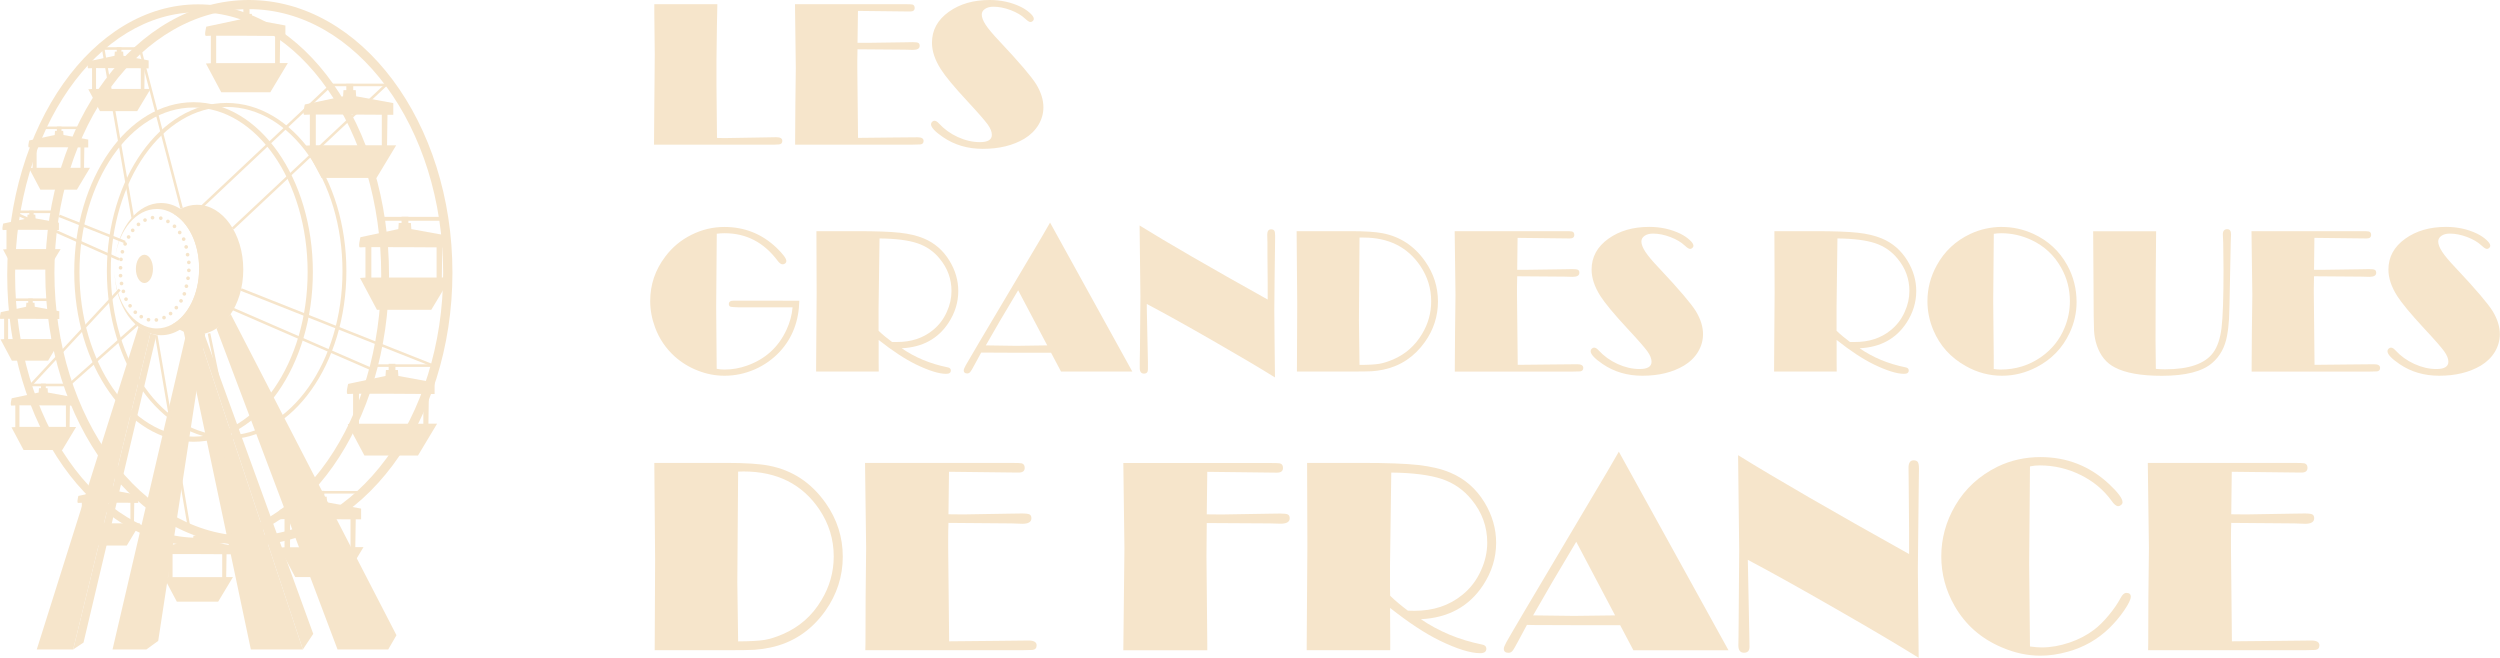 <svg width="152" height="40" viewBox="0 0 152 40" fill="none" xmlns="http://www.w3.org/2000/svg">
<g clip-path="url(#clip0_2726_934)">
<path d="M8.583 2.93L8.432 2.969L10.966 12.698L11.118 12.659L8.583 2.93Z" fill="#F6E5CB"/>
<path d="M23.414 5.1L14.1 13.836L14.207 13.95L23.521 5.214L23.414 5.1Z" fill="#F6E5CB"/>
<path d="M26.308 22.303L14.625 17.675L14.688 17.527L26.366 22.16L26.308 22.303Z" fill="#F6E5CB"/>
<path d="M13.358 23.804L12.628 20.291L12.785 20.255L13.515 23.772L13.358 23.804Z" fill="#F6E5CB"/>
<path d="M4.236 23.468L4.133 23.351L8.253 19.7L8.36 19.821L4.236 23.468Z" fill="#F6E5CB"/>
<path d="M3.632 13.051L3.574 13.196L7.581 14.792L7.639 14.646L3.632 13.051Z" fill="#F6E5CB"/>
<path d="M11.334 20.233L6.842 39.489H8.898L9.619 38.965L12.48 20.273L11.334 20.233Z" fill="#F6E5CB"/>
<path d="M13.161 19.969L20.523 39.489H23.603L24.105 38.62L14.025 19.095L13.161 19.969Z" fill="#F6E5CB"/>
<path d="M14.791 16.393C14.791 18.571 13.533 20.336 11.979 20.336C11.611 20.336 11.253 20.233 10.931 20.049C10.77 19.964 10.617 19.848 10.479 19.722C11.437 19.194 12.113 17.876 12.113 16.335C12.113 14.794 11.473 13.548 10.55 12.997C10.689 12.885 10.832 12.787 10.98 12.706C11.289 12.54 11.625 12.451 11.979 12.451C13.533 12.451 14.791 14.211 14.791 16.389V16.393Z" fill="#F6E5CB"/>
<path d="M23.648 5.085H20.133V5.242H23.648V5.085Z" fill="#F6E5CB"/>
<path d="M26.814 13.185H23.178V13.423H26.814V13.185Z" fill="#F6E5CB"/>
<path d="M26.34 22.151H22.829V22.307H26.34V22.151Z" fill="#F6E5CB"/>
<path d="M22.005 29.852H18.713V30.009H22.005V29.852Z" fill="#F6E5CB"/>
<path d="M4.182 23.329H1.881V23.486H4.182V23.329Z" fill="#F6E5CB"/>
<path d="M3.269 18.145H0.811V18.302H3.269V18.145Z" fill="#F6E5CB"/>
<path d="M3.273 12.8H1.164V12.957H3.273V12.8Z" fill="#F6E5CB"/>
<path d="M5.011 7.693H2.526V7.849H5.011V7.693Z" fill="#F6E5CB"/>
<path d="M8.504 2.872H6.005V3.029H8.504V2.872Z" fill="#F6E5CB"/>
<path d="M11.119 19.924L15.252 39.489H18.413L11.728 19.31L11.119 19.924Z" fill="#F6E5CB"/>
<path d="M11.728 19.31L18.413 39.489L19.045 38.539L11.979 19.095L11.728 19.31Z" fill="#F6E5CB"/>
<path d="M8.419 19.875L2.235 39.489H4.447L9.144 20.273L8.419 19.875Z" fill="#F6E5CB"/>
<path d="M9.144 20.273L4.447 39.489L5.078 39.068L9.507 20.381L9.144 20.273Z" fill="#F6E5CB"/>
<path d="M12.637 16.366C12.637 18.02 11.934 19.436 10.926 20.049C10.581 20.264 10.196 20.381 9.798 20.381C8.23 20.381 6.959 18.584 6.959 16.362C6.972 18.356 8.123 19.969 9.534 19.969C9.86 19.969 10.178 19.884 10.47 19.722C11.428 19.194 12.104 17.876 12.104 16.335C12.104 14.794 11.464 13.548 10.541 12.997C10.228 12.809 9.887 12.706 9.534 12.706C8.284 12.706 7.25 13.956 7.008 15.618C7.254 13.755 8.41 12.343 9.793 12.343C10.21 12.343 10.613 12.473 10.971 12.706C11.947 13.342 12.628 14.74 12.628 16.362L12.637 16.366Z" fill="#F6E5CB"/>
<path d="M12.046 33.176C5.647 33.176 0.439 25.793 0.439 16.72C0.439 7.648 5.647 0.264 12.046 0.264C18.445 0.264 23.653 7.648 23.653 16.72C23.653 25.793 18.445 33.176 12.046 33.176ZM12.046 0.744C5.911 0.744 0.918 7.908 0.918 16.72C0.918 25.533 5.911 32.697 12.05 32.697C18.189 32.697 23.178 25.529 23.178 16.72C23.178 7.912 18.185 0.744 12.046 0.744Z" fill="#F6E5CB"/>
<path d="M15.131 33.15C8.307 33.15 2.754 25.712 2.754 16.577C2.754 7.442 8.307 0 15.131 0C21.956 0 27.508 7.437 27.508 16.573C27.508 25.708 21.956 33.145 15.131 33.145V33.15ZM15.131 0.556C8.611 0.556 3.309 7.742 3.309 16.573C3.309 25.403 8.611 32.59 15.127 32.59C21.642 32.59 26.944 25.403 26.944 16.573C26.944 7.742 21.647 0.556 15.131 0.556Z" fill="#F6E5CB"/>
<path d="M13.779 26.707C9.762 26.707 6.498 22.119 6.498 16.483C6.498 10.847 9.762 6.259 13.779 6.259C17.796 6.259 21.06 10.847 21.06 16.483C21.06 22.119 17.796 26.707 13.779 26.707ZM13.779 6.501C9.896 6.501 6.735 10.981 6.735 16.488C6.735 21.994 9.896 26.474 13.779 26.474C17.661 26.474 20.823 21.994 20.823 16.488C20.823 10.981 17.661 6.501 13.779 6.501Z" fill="#F6E5CB"/>
<path d="M11.768 26.859C7.769 26.859 4.514 22.231 4.514 16.537C4.514 10.842 7.769 6.214 11.768 6.214C15.767 6.214 19.022 10.842 19.022 16.537C19.022 22.231 15.767 26.859 11.768 26.859ZM11.768 6.537C7.944 6.537 4.832 11.026 4.832 16.541C4.832 22.056 7.944 26.546 11.768 26.546C15.592 26.546 18.704 22.056 18.704 16.541C18.704 11.026 15.592 6.537 11.768 6.537Z" fill="#F6E5CB"/>
<path d="M8.781 17.209C9.068 17.209 9.301 16.824 9.301 16.349C9.301 15.873 9.068 15.488 8.781 15.488C8.494 15.488 8.262 15.873 8.262 16.349C8.262 16.824 8.494 17.209 8.781 17.209Z" fill="#F6E5CB"/>
<path d="M7.33 16.393C7.392 16.393 7.442 16.343 7.442 16.281C7.442 16.22 7.392 16.169 7.33 16.169C7.269 16.169 7.219 16.22 7.219 16.281C7.219 16.343 7.269 16.393 7.33 16.393Z" fill="#F6E5CB"/>
<path d="M7.357 15.883C7.419 15.883 7.469 15.832 7.469 15.771C7.469 15.709 7.419 15.659 7.357 15.659C7.295 15.659 7.245 15.709 7.245 15.771C7.245 15.832 7.295 15.883 7.357 15.883Z" fill="#F6E5CB"/>
<path d="M7.442 15.421C7.504 15.421 7.554 15.371 7.554 15.309C7.554 15.247 7.504 15.197 7.442 15.197C7.381 15.197 7.33 15.247 7.33 15.309C7.33 15.371 7.381 15.421 7.442 15.421Z" fill="#F6E5CB"/>
<path d="M7.608 14.942C7.67 14.942 7.72 14.892 7.72 14.83C7.72 14.768 7.67 14.718 7.608 14.718C7.546 14.718 7.496 14.768 7.496 14.83C7.496 14.892 7.546 14.942 7.608 14.942Z" fill="#F6E5CB"/>
<path d="M7.819 14.521C7.88 14.521 7.931 14.47 7.931 14.409C7.931 14.347 7.88 14.297 7.819 14.297C7.757 14.297 7.707 14.347 7.707 14.409C7.707 14.47 7.757 14.521 7.819 14.521Z" fill="#F6E5CB"/>
<path d="M8.069 14.117C8.131 14.117 8.181 14.067 8.181 14.005C8.181 13.944 8.131 13.893 8.069 13.893C8.008 13.893 7.957 13.944 7.957 14.005C7.957 14.067 8.008 14.117 8.069 14.117Z" fill="#F6E5CB"/>
<path d="M8.419 13.755C8.48 13.755 8.531 13.704 8.531 13.643C8.531 13.581 8.48 13.53 8.419 13.53C8.357 13.53 8.307 13.581 8.307 13.643C8.307 13.704 8.357 13.755 8.419 13.755Z" fill="#F6E5CB"/>
<path d="M8.817 13.495C8.879 13.495 8.929 13.444 8.929 13.383C8.929 13.321 8.879 13.271 8.817 13.271C8.755 13.271 8.705 13.321 8.705 13.383C8.705 13.444 8.755 13.495 8.817 13.495Z" fill="#F6E5CB"/>
<path d="M9.274 13.347C9.336 13.347 9.386 13.297 9.386 13.235C9.386 13.173 9.336 13.123 9.274 13.123C9.212 13.123 9.162 13.173 9.162 13.235C9.162 13.297 9.212 13.347 9.274 13.347Z" fill="#F6E5CB"/>
<path d="M9.775 13.378C9.837 13.378 9.887 13.328 9.887 13.266C9.887 13.204 9.837 13.154 9.775 13.154C9.714 13.154 9.663 13.204 9.663 13.266C9.663 13.328 9.714 13.378 9.775 13.378Z" fill="#F6E5CB"/>
<path d="M10.21 13.575C10.272 13.575 10.322 13.525 10.322 13.463C10.322 13.401 10.272 13.351 10.21 13.351C10.148 13.351 10.098 13.401 10.098 13.463C10.098 13.525 10.148 13.575 10.21 13.575Z" fill="#F6E5CB"/>
<path d="M10.608 13.871C10.67 13.871 10.72 13.821 10.72 13.759C10.72 13.697 10.67 13.647 10.608 13.647C10.546 13.647 10.496 13.697 10.496 13.759C10.496 13.821 10.546 13.871 10.608 13.871Z" fill="#F6E5CB"/>
<path d="M10.926 14.247C10.988 14.247 11.038 14.197 11.038 14.135C11.038 14.073 10.988 14.023 10.926 14.023C10.864 14.023 10.814 14.073 10.814 14.135C10.814 14.197 10.864 14.247 10.926 14.247Z" fill="#F6E5CB"/>
<path d="M11.168 14.65C11.23 14.65 11.28 14.6 11.28 14.539C11.28 14.477 11.23 14.427 11.168 14.427C11.106 14.427 11.056 14.477 11.056 14.539C11.056 14.6 11.106 14.65 11.168 14.65Z" fill="#F6E5CB"/>
<path d="M11.32 15.125C11.382 15.125 11.432 15.075 11.432 15.013C11.432 14.952 11.382 14.901 11.32 14.901C11.258 14.901 11.208 14.952 11.208 15.013C11.208 15.075 11.258 15.125 11.32 15.125Z" fill="#F6E5CB"/>
<path d="M11.405 15.596C11.467 15.596 11.517 15.546 11.517 15.484C11.517 15.422 11.467 15.372 11.405 15.372C11.344 15.372 11.293 15.422 11.293 15.484C11.293 15.546 11.344 15.596 11.405 15.596Z" fill="#F6E5CB"/>
<path d="M11.482 16.066C11.543 16.066 11.594 16.016 11.594 15.954C11.594 15.892 11.543 15.842 11.482 15.842C11.42 15.842 11.37 15.892 11.37 15.954C11.37 16.016 11.42 16.066 11.482 16.066Z" fill="#F6E5CB"/>
<path d="M11.482 16.55C11.543 16.55 11.594 16.5 11.594 16.438C11.594 16.376 11.543 16.326 11.482 16.326C11.42 16.326 11.37 16.376 11.37 16.438C11.37 16.5 11.42 16.55 11.482 16.55Z" fill="#F6E5CB"/>
<path d="M11.432 17.03C11.494 17.03 11.544 16.979 11.544 16.918C11.544 16.856 11.494 16.805 11.432 16.805C11.37 16.805 11.32 16.856 11.32 16.918C11.32 16.979 11.37 17.03 11.432 17.03Z" fill="#F6E5CB"/>
<path d="M11.334 17.513C11.396 17.513 11.446 17.463 11.446 17.401C11.446 17.34 11.396 17.289 11.334 17.289C11.272 17.289 11.222 17.34 11.222 17.401C11.222 17.463 11.272 17.513 11.334 17.513Z" fill="#F6E5CB"/>
<path d="M11.208 17.979C11.27 17.979 11.32 17.929 11.32 17.867C11.32 17.805 11.27 17.755 11.208 17.755C11.147 17.755 11.096 17.805 11.096 17.867C11.096 17.929 11.147 17.979 11.208 17.979Z" fill="#F6E5CB"/>
<path d="M11.007 18.405C11.069 18.405 11.119 18.355 11.119 18.293C11.119 18.231 11.069 18.181 11.007 18.181C10.945 18.181 10.895 18.231 10.895 18.293C10.895 18.355 10.945 18.405 11.007 18.405Z" fill="#F6E5CB"/>
<path d="M10.72 18.817C10.782 18.817 10.832 18.767 10.832 18.705C10.832 18.643 10.782 18.593 10.72 18.593C10.659 18.593 10.608 18.643 10.608 18.705C10.608 18.767 10.659 18.817 10.72 18.817Z" fill="#F6E5CB"/>
<path d="M10.371 19.176C10.433 19.176 10.483 19.125 10.483 19.064C10.483 19.002 10.433 18.952 10.371 18.952C10.309 18.952 10.259 19.002 10.259 19.064C10.259 19.125 10.309 19.176 10.371 19.176Z" fill="#F6E5CB"/>
<path d="M9.972 19.422C10.034 19.422 10.084 19.372 10.084 19.31C10.084 19.248 10.034 19.198 9.972 19.198C9.911 19.198 9.86 19.248 9.86 19.31C9.86 19.372 9.911 19.422 9.972 19.422Z" fill="#F6E5CB"/>
<path d="M9.507 19.565C9.569 19.565 9.619 19.515 9.619 19.453C9.619 19.392 9.569 19.341 9.507 19.341C9.445 19.341 9.395 19.392 9.395 19.453C9.395 19.515 9.445 19.565 9.507 19.565Z" fill="#F6E5CB"/>
<path d="M9.028 19.552C9.089 19.552 9.14 19.502 9.14 19.44C9.14 19.378 9.089 19.328 9.028 19.328C8.966 19.328 8.916 19.378 8.916 19.44C8.916 19.502 8.966 19.552 9.028 19.552Z" fill="#F6E5CB"/>
<path d="M8.589 19.368C8.651 19.368 8.701 19.318 8.701 19.256C8.701 19.194 8.651 19.144 8.589 19.144C8.527 19.144 8.477 19.194 8.477 19.256C8.477 19.318 8.527 19.368 8.589 19.368Z" fill="#F6E5CB"/>
<path d="M8.226 19.095C8.288 19.095 8.338 19.045 8.338 18.983C8.338 18.921 8.288 18.871 8.226 18.871C8.164 18.871 8.114 18.921 8.114 18.983C8.114 19.045 8.164 19.095 8.226 19.095Z" fill="#F6E5CB"/>
<path d="M7.908 18.705C7.97 18.705 8.02 18.655 8.02 18.593C8.02 18.531 7.97 18.481 7.908 18.481C7.846 18.481 7.796 18.531 7.796 18.593C7.796 18.655 7.846 18.705 7.908 18.705Z" fill="#F6E5CB"/>
<path d="M7.662 18.302C7.724 18.302 7.774 18.252 7.774 18.19C7.774 18.128 7.724 18.078 7.662 18.078C7.6 18.078 7.55 18.128 7.55 18.19C7.55 18.252 7.6 18.302 7.662 18.302Z" fill="#F6E5CB"/>
<path d="M7.501 17.827C7.562 17.827 7.613 17.777 7.613 17.715C7.613 17.653 7.562 17.603 7.501 17.603C7.439 17.603 7.389 17.653 7.389 17.715C7.389 17.777 7.439 17.827 7.501 17.827Z" fill="#F6E5CB"/>
<path d="M7.389 17.348C7.451 17.348 7.501 17.297 7.501 17.236C7.501 17.174 7.451 17.124 7.389 17.124C7.327 17.124 7.277 17.174 7.277 17.236C7.277 17.297 7.327 17.348 7.389 17.348Z" fill="#F6E5CB"/>
<path d="M7.33 16.873C7.392 16.873 7.442 16.823 7.442 16.761C7.442 16.699 7.392 16.649 7.33 16.649C7.269 16.649 7.219 16.699 7.219 16.761C7.219 16.823 7.269 16.873 7.33 16.873Z" fill="#F6E5CB"/>
<path d="M8.781 20.426C8.843 20.426 8.893 20.375 8.893 20.314C8.893 20.252 8.843 20.202 8.781 20.202C8.72 20.202 8.669 20.252 8.669 20.314C8.669 20.375 8.72 20.426 8.781 20.426Z" fill="#F6E5CB"/>
<path d="M8.642 20.91C8.704 20.91 8.754 20.859 8.754 20.797C8.754 20.736 8.704 20.686 8.642 20.686C8.581 20.686 8.531 20.736 8.531 20.797C8.531 20.859 8.581 20.91 8.642 20.91Z" fill="#F6E5CB"/>
<path d="M8.499 21.371C8.561 21.371 8.611 21.321 8.611 21.259C8.611 21.197 8.561 21.147 8.499 21.147C8.437 21.147 8.387 21.197 8.387 21.259C8.387 21.321 8.437 21.371 8.499 21.371Z" fill="#F6E5CB"/>
<path d="M8.365 21.832C8.427 21.832 8.477 21.782 8.477 21.72C8.477 21.659 8.427 21.608 8.365 21.608C8.303 21.608 8.253 21.659 8.253 21.72C8.253 21.782 8.303 21.832 8.365 21.832Z" fill="#F6E5CB"/>
<path d="M8.226 22.294C8.288 22.294 8.338 22.244 8.338 22.182C8.338 22.12 8.288 22.07 8.226 22.07C8.164 22.07 8.114 22.12 8.114 22.182C8.114 22.244 8.164 22.294 8.226 22.294Z" fill="#F6E5CB"/>
<path d="M7.962 23.235C8.024 23.235 8.074 23.185 8.074 23.123C8.074 23.061 8.024 23.011 7.962 23.011C7.9 23.011 7.85 23.061 7.85 23.123C7.85 23.185 7.9 23.235 7.962 23.235Z" fill="#F6E5CB"/>
<path d="M7.823 23.705C7.885 23.705 7.935 23.655 7.935 23.593C7.935 23.531 7.885 23.481 7.823 23.481C7.761 23.481 7.711 23.531 7.711 23.593C7.711 23.655 7.761 23.705 7.823 23.705Z" fill="#F6E5CB"/>
<path d="M7.671 24.176C7.733 24.176 7.783 24.125 7.783 24.064C7.783 24.002 7.733 23.952 7.671 23.952C7.609 23.952 7.559 24.002 7.559 24.064C7.559 24.125 7.609 24.176 7.671 24.176Z" fill="#F6E5CB"/>
<path d="M7.532 24.651C7.594 24.651 7.644 24.6 7.644 24.538C7.644 24.477 7.594 24.427 7.532 24.427C7.47 24.427 7.42 24.477 7.42 24.538C7.42 24.6 7.47 24.651 7.532 24.651Z" fill="#F6E5CB"/>
<path d="M7.42 25.094C7.482 25.094 7.532 25.044 7.532 24.982C7.532 24.92 7.482 24.87 7.42 24.87C7.358 24.87 7.308 24.92 7.308 24.982C7.308 25.044 7.358 25.094 7.42 25.094Z" fill="#F6E5CB"/>
<path d="M7.277 25.578C7.339 25.578 7.389 25.528 7.389 25.466C7.389 25.404 7.339 25.354 7.277 25.354C7.215 25.354 7.165 25.404 7.165 25.466C7.165 25.528 7.215 25.578 7.277 25.578Z" fill="#F6E5CB"/>
<path d="M7.138 26.057C7.2 26.057 7.25 26.007 7.25 25.945C7.25 25.884 7.2 25.833 7.138 25.833C7.076 25.833 7.026 25.884 7.026 25.945C7.026 26.007 7.076 26.057 7.138 26.057Z" fill="#F6E5CB"/>
<path d="M6.999 26.519C7.061 26.519 7.111 26.469 7.111 26.407C7.111 26.345 7.061 26.295 6.999 26.295C6.937 26.295 6.887 26.345 6.887 26.407C6.887 26.469 6.937 26.519 6.999 26.519Z" fill="#F6E5CB"/>
<path d="M6.869 26.976C6.931 26.976 6.981 26.926 6.981 26.864C6.981 26.802 6.931 26.752 6.869 26.752C6.807 26.752 6.757 26.802 6.757 26.864C6.757 26.926 6.807 26.976 6.869 26.976Z" fill="#F6E5CB"/>
<path d="M6.73 27.455C6.792 27.455 6.842 27.405 6.842 27.343C6.842 27.281 6.792 27.231 6.73 27.231C6.669 27.231 6.619 27.281 6.619 27.343C6.619 27.405 6.669 27.455 6.73 27.455Z" fill="#F6E5CB"/>
<path d="M6.605 27.912C6.667 27.912 6.717 27.862 6.717 27.8C6.717 27.738 6.667 27.688 6.605 27.688C6.543 27.688 6.493 27.738 6.493 27.8C6.493 27.862 6.543 27.912 6.605 27.912Z" fill="#F6E5CB"/>
<path d="M6.475 28.396C6.537 28.396 6.587 28.346 6.587 28.284C6.587 28.222 6.537 28.172 6.475 28.172C6.413 28.172 6.363 28.222 6.363 28.284C6.363 28.346 6.413 28.396 6.475 28.396Z" fill="#F6E5CB"/>
<path d="M6.318 28.866C6.38 28.866 6.43 28.816 6.43 28.755C6.43 28.693 6.38 28.642 6.318 28.642C6.257 28.642 6.207 28.693 6.207 28.755C6.207 28.816 6.257 28.866 6.318 28.866Z" fill="#F6E5CB"/>
<path d="M6.202 29.301C6.264 29.301 6.314 29.251 6.314 29.189C6.314 29.127 6.264 29.077 6.202 29.077C6.14 29.077 6.09 29.127 6.09 29.189C6.09 29.251 6.14 29.301 6.202 29.301Z" fill="#F6E5CB"/>
<path d="M6.045 29.794C6.107 29.794 6.157 29.744 6.157 29.682C6.157 29.62 6.107 29.57 6.045 29.57C5.983 29.57 5.933 29.62 5.933 29.682C5.933 29.744 5.983 29.794 6.045 29.794Z" fill="#F6E5CB"/>
<path d="M5.915 30.255C5.977 30.255 6.027 30.205 6.027 30.143C6.027 30.081 5.977 30.031 5.915 30.031C5.854 30.031 5.803 30.081 5.803 30.143C5.803 30.205 5.854 30.255 5.915 30.255Z" fill="#F6E5CB"/>
<path d="M5.772 30.721C5.834 30.721 5.884 30.671 5.884 30.609C5.884 30.547 5.834 30.497 5.772 30.497C5.71 30.497 5.66 30.547 5.66 30.609C5.66 30.671 5.71 30.721 5.772 30.721Z" fill="#F6E5CB"/>
<path d="M5.642 31.201C5.704 31.201 5.754 31.151 5.754 31.089C5.754 31.027 5.704 30.977 5.642 30.977C5.58 30.977 5.53 31.027 5.53 31.089C5.53 31.151 5.58 31.201 5.642 31.201Z" fill="#F6E5CB"/>
<path d="M5.521 31.649C5.583 31.649 5.633 31.599 5.633 31.537C5.633 31.475 5.583 31.425 5.521 31.425C5.46 31.425 5.409 31.475 5.409 31.537C5.409 31.599 5.46 31.649 5.521 31.649Z" fill="#F6E5CB"/>
<path d="M5.365 32.124C5.426 32.124 5.477 32.074 5.477 32.012C5.477 31.95 5.426 31.9 5.365 31.9C5.303 31.9 5.253 31.95 5.253 32.012C5.253 32.074 5.303 32.124 5.365 32.124Z" fill="#F6E5CB"/>
<path d="M5.239 32.603C5.301 32.603 5.351 32.553 5.351 32.491C5.351 32.429 5.301 32.379 5.239 32.379C5.177 32.379 5.127 32.429 5.127 32.491C5.127 32.553 5.177 32.603 5.239 32.603Z" fill="#F6E5CB"/>
<path d="M5.118 33.069C5.18 33.069 5.23 33.019 5.23 32.957C5.23 32.895 5.18 32.845 5.118 32.845C5.056 32.845 5.006 32.895 5.006 32.957C5.006 33.019 5.056 33.069 5.118 33.069Z" fill="#F6E5CB"/>
<path d="M4.966 33.548C5.028 33.548 5.078 33.498 5.078 33.436C5.078 33.374 5.028 33.324 4.966 33.324C4.904 33.324 4.854 33.374 4.854 33.436C4.854 33.498 4.904 33.548 4.966 33.548Z" fill="#F6E5CB"/>
<path d="M4.688 34.467C4.75 34.467 4.8 34.417 4.8 34.355C4.8 34.293 4.75 34.243 4.688 34.243C4.627 34.243 4.577 34.293 4.577 34.355C4.577 34.417 4.627 34.467 4.688 34.467Z" fill="#F6E5CB"/>
<path d="M4.85 34.005C4.911 34.005 4.962 33.955 4.962 33.893C4.962 33.831 4.911 33.781 4.85 33.781C4.788 33.781 4.738 33.831 4.738 33.893C4.738 33.955 4.788 34.005 4.85 34.005Z" fill="#F6E5CB"/>
<path d="M4.411 35.403C4.473 35.403 4.523 35.353 4.523 35.291C4.523 35.229 4.473 35.179 4.411 35.179C4.349 35.179 4.299 35.229 4.299 35.291C4.299 35.353 4.349 35.403 4.411 35.403Z" fill="#F6E5CB"/>
<path d="M4.559 34.942C4.62 34.942 4.671 34.892 4.671 34.83C4.671 34.768 4.62 34.718 4.559 34.718C4.497 34.718 4.447 34.768 4.447 34.83C4.447 34.892 4.497 34.942 4.559 34.942Z" fill="#F6E5CB"/>
<path d="M4.16 36.344C4.222 36.344 4.272 36.294 4.272 36.232C4.272 36.17 4.222 36.12 4.16 36.12C4.098 36.12 4.048 36.17 4.048 36.232C4.048 36.294 4.098 36.344 4.16 36.344Z" fill="#F6E5CB"/>
<path d="M4.294 35.874C4.356 35.874 4.406 35.824 4.406 35.762C4.406 35.7 4.356 35.65 4.294 35.65C4.233 35.65 4.183 35.7 4.183 35.762C4.183 35.824 4.233 35.874 4.294 35.874Z" fill="#F6E5CB"/>
<path d="M4.012 36.815C4.074 36.815 4.124 36.764 4.124 36.703C4.124 36.641 4.074 36.59 4.012 36.59C3.951 36.59 3.9 36.641 3.9 36.703C3.9 36.764 3.951 36.815 4.012 36.815Z" fill="#F6E5CB"/>
<path d="M3.865 37.281C3.926 37.281 3.976 37.23 3.976 37.169C3.976 37.107 3.926 37.056 3.865 37.056C3.803 37.056 3.753 37.107 3.753 37.169C3.753 37.23 3.803 37.281 3.865 37.281Z" fill="#F6E5CB"/>
<path d="M11.571 20.009C11.633 20.009 11.683 19.959 11.683 19.897C11.683 19.835 11.633 19.785 11.571 19.785C11.509 19.785 11.459 19.835 11.459 19.897C11.459 19.959 11.509 20.009 11.571 20.009Z" fill="#F6E5CB"/>
<path d="M11.714 20.457C11.776 20.457 11.826 20.407 11.826 20.345C11.826 20.283 11.776 20.233 11.714 20.233C11.652 20.233 11.602 20.283 11.602 20.345C11.602 20.407 11.652 20.457 11.714 20.457Z" fill="#F6E5CB"/>
<path d="M11.835 20.954C11.897 20.954 11.947 20.904 11.947 20.842C11.947 20.78 11.897 20.73 11.835 20.73C11.774 20.73 11.723 20.78 11.723 20.842C11.723 20.904 11.774 20.954 11.835 20.954Z" fill="#F6E5CB"/>
<path d="M11.956 21.407C12.018 21.407 12.068 21.357 12.068 21.295C12.068 21.233 12.018 21.183 11.956 21.183C11.894 21.183 11.844 21.233 11.844 21.295C11.844 21.357 11.894 21.407 11.956 21.407Z" fill="#F6E5CB"/>
<path d="M12.082 21.882C12.143 21.882 12.194 21.832 12.194 21.77C12.194 21.708 12.143 21.658 12.082 21.658C12.02 21.658 11.97 21.708 11.97 21.77C11.97 21.832 12.02 21.882 12.082 21.882Z" fill="#F6E5CB"/>
<path d="M12.194 22.352C12.255 22.352 12.305 22.302 12.305 22.24C12.305 22.178 12.255 22.128 12.194 22.128C12.132 22.128 12.082 22.178 12.082 22.24C12.082 22.302 12.132 22.352 12.194 22.352Z" fill="#F6E5CB"/>
<path d="M12.35 22.832C12.412 22.832 12.462 22.781 12.462 22.72C12.462 22.658 12.412 22.608 12.35 22.608C12.288 22.608 12.238 22.658 12.238 22.72C12.238 22.781 12.288 22.832 12.35 22.832Z" fill="#F6E5CB"/>
<path d="M12.449 23.306C12.511 23.306 12.561 23.256 12.561 23.195C12.561 23.133 12.511 23.082 12.449 23.082C12.387 23.082 12.337 23.133 12.337 23.195C12.337 23.256 12.387 23.306 12.449 23.306Z" fill="#F6E5CB"/>
<path d="M12.588 23.781C12.649 23.781 12.7 23.731 12.7 23.669C12.7 23.608 12.649 23.557 12.588 23.557C12.526 23.557 12.476 23.608 12.476 23.669C12.476 23.731 12.526 23.781 12.588 23.781Z" fill="#F6E5CB"/>
<path d="M12.709 24.256C12.77 24.256 12.82 24.206 12.82 24.144C12.82 24.082 12.77 24.032 12.709 24.032C12.647 24.032 12.597 24.082 12.597 24.144C12.597 24.206 12.647 24.256 12.709 24.256Z" fill="#F6E5CB"/>
<path d="M12.829 24.736C12.891 24.736 12.941 24.686 12.941 24.624C12.941 24.562 12.891 24.512 12.829 24.512C12.768 24.512 12.717 24.562 12.717 24.624C12.717 24.686 12.768 24.736 12.829 24.736Z" fill="#F6E5CB"/>
<path d="M12.968 25.206C13.03 25.206 13.08 25.156 13.08 25.094C13.08 25.032 13.03 24.982 12.968 24.982C12.906 24.982 12.856 25.032 12.856 25.094C12.856 25.156 12.906 25.206 12.968 25.206Z" fill="#F6E5CB"/>
<path d="M13.094 25.681C13.155 25.681 13.206 25.631 13.206 25.569C13.206 25.507 13.155 25.457 13.094 25.457C13.032 25.457 12.982 25.507 12.982 25.569C12.982 25.631 13.032 25.681 13.094 25.681Z" fill="#F6E5CB"/>
<path d="M13.21 26.151C13.272 26.151 13.322 26.101 13.322 26.039C13.322 25.978 13.272 25.927 13.21 25.927C13.148 25.927 13.098 25.978 13.098 26.039C13.098 26.101 13.148 26.151 13.21 26.151Z" fill="#F6E5CB"/>
<path d="M13.465 27.079C13.527 27.079 13.577 27.029 13.577 26.967C13.577 26.905 13.527 26.855 13.465 26.855C13.403 26.855 13.353 26.905 13.353 26.967C13.353 27.029 13.403 27.079 13.465 27.079Z" fill="#F6E5CB"/>
<path d="M13.586 27.558C13.648 27.558 13.698 27.508 13.698 27.446C13.698 27.384 13.648 27.334 13.586 27.334C13.524 27.334 13.474 27.384 13.474 27.446C13.474 27.508 13.524 27.558 13.586 27.558Z" fill="#F6E5CB"/>
<path d="M13.707 28.015C13.769 28.015 13.819 27.965 13.819 27.903C13.819 27.841 13.769 27.791 13.707 27.791C13.645 27.791 13.595 27.841 13.595 27.903C13.595 27.965 13.645 28.015 13.707 28.015Z" fill="#F6E5CB"/>
<path d="M13.85 28.49C13.912 28.49 13.962 28.44 13.962 28.378C13.962 28.316 13.912 28.266 13.85 28.266C13.789 28.266 13.738 28.316 13.738 28.378C13.738 28.44 13.789 28.49 13.85 28.49Z" fill="#F6E5CB"/>
<path d="M13.962 28.965C14.024 28.965 14.074 28.915 14.074 28.853C14.074 28.791 14.024 28.741 13.962 28.741C13.9 28.741 13.85 28.791 13.85 28.853C13.85 28.915 13.9 28.965 13.962 28.965Z" fill="#F6E5CB"/>
<path d="M14.097 29.427C14.159 29.427 14.209 29.376 14.209 29.314C14.209 29.253 14.159 29.203 14.097 29.203C14.035 29.203 13.985 29.253 13.985 29.314C13.985 29.376 14.035 29.427 14.097 29.427Z" fill="#F6E5CB"/>
<path d="M14.209 29.901C14.271 29.901 14.321 29.851 14.321 29.789C14.321 29.728 14.271 29.677 14.209 29.677C14.147 29.677 14.097 29.728 14.097 29.789C14.097 29.851 14.147 29.901 14.209 29.901Z" fill="#F6E5CB"/>
<path d="M14.338 30.381C14.4 30.381 14.45 30.331 14.45 30.269C14.45 30.207 14.4 30.157 14.338 30.157C14.277 30.157 14.227 30.207 14.227 30.269C14.227 30.331 14.277 30.381 14.338 30.381Z" fill="#F6E5CB"/>
<path d="M14.571 31.335C14.633 31.335 14.683 31.285 14.683 31.223C14.683 31.161 14.633 31.111 14.571 31.111C14.509 31.111 14.459 31.161 14.459 31.223C14.459 31.285 14.509 31.335 14.571 31.335Z" fill="#F6E5CB"/>
<path d="M14.473 30.847C14.535 30.847 14.585 30.797 14.585 30.735C14.585 30.673 14.535 30.623 14.473 30.623C14.411 30.623 14.361 30.673 14.361 30.735C14.361 30.797 14.411 30.847 14.473 30.847Z" fill="#F6E5CB"/>
<path d="M14.849 32.276C14.911 32.276 14.961 32.226 14.961 32.164C14.961 32.102 14.911 32.052 14.849 32.052C14.787 32.052 14.737 32.102 14.737 32.164C14.737 32.226 14.787 32.276 14.849 32.276Z" fill="#F6E5CB"/>
<path d="M14.724 31.797C14.786 31.797 14.836 31.746 14.836 31.685C14.836 31.623 14.786 31.573 14.724 31.573C14.662 31.573 14.612 31.623 14.612 31.685C14.612 31.746 14.662 31.797 14.724 31.797Z" fill="#F6E5CB"/>
<path d="M14.983 32.76C15.045 32.76 15.095 32.71 15.095 32.648C15.095 32.586 15.045 32.536 14.983 32.536C14.921 32.536 14.871 32.586 14.871 32.648C14.871 32.71 14.921 32.76 14.983 32.76Z" fill="#F6E5CB"/>
<path d="M15.104 33.168C15.166 33.168 15.216 33.117 15.216 33.056C15.216 32.994 15.166 32.944 15.104 32.944C15.042 32.944 14.992 32.994 14.992 33.056C14.992 33.117 15.042 33.168 15.104 33.168Z" fill="#F6E5CB"/>
<path d="M15.23 33.669C15.291 33.669 15.342 33.619 15.342 33.557C15.342 33.495 15.291 33.445 15.23 33.445C15.168 33.445 15.118 33.495 15.118 33.557C15.118 33.619 15.168 33.669 15.23 33.669Z" fill="#F6E5CB"/>
<path d="M15.346 34.158C15.408 34.158 15.458 34.108 15.458 34.046C15.458 33.984 15.408 33.934 15.346 33.934C15.284 33.934 15.234 33.984 15.234 34.046C15.234 34.108 15.284 34.158 15.346 34.158Z" fill="#F6E5CB"/>
<path d="M15.471 34.628C15.533 34.628 15.583 34.578 15.583 34.516C15.583 34.454 15.533 34.404 15.471 34.404C15.41 34.404 15.36 34.454 15.36 34.516C15.36 34.578 15.41 34.628 15.471 34.628Z" fill="#F6E5CB"/>
<path d="M15.61 35.063C15.672 35.063 15.722 35.013 15.722 34.951C15.722 34.889 15.672 34.839 15.61 34.839C15.548 34.839 15.498 34.889 15.498 34.951C15.498 35.013 15.548 35.063 15.61 35.063Z" fill="#F6E5CB"/>
<path d="M15.731 35.551C15.793 35.551 15.843 35.501 15.843 35.439C15.843 35.377 15.793 35.327 15.731 35.327C15.669 35.327 15.619 35.377 15.619 35.439C15.619 35.501 15.669 35.551 15.731 35.551Z" fill="#F6E5CB"/>
<path d="M15.848 36.022C15.909 36.022 15.96 35.971 15.96 35.91C15.96 35.848 15.909 35.797 15.848 35.797C15.786 35.797 15.736 35.848 15.736 35.91C15.736 35.971 15.786 36.022 15.848 36.022Z" fill="#F6E5CB"/>
<path d="M15.986 36.496C16.048 36.496 16.098 36.446 16.098 36.384C16.098 36.322 16.048 36.272 15.986 36.272C15.925 36.272 15.874 36.322 15.874 36.384C15.874 36.446 15.925 36.496 15.986 36.496Z" fill="#F6E5CB"/>
<path d="M16.251 37.451C16.312 37.451 16.363 37.401 16.363 37.339C16.363 37.277 16.312 37.227 16.251 37.227C16.189 37.227 16.139 37.277 16.139 37.339C16.139 37.401 16.189 37.451 16.251 37.451Z" fill="#F6E5CB"/>
<path d="M16.089 36.976C16.151 36.976 16.201 36.926 16.201 36.864C16.201 36.802 16.151 36.752 16.089 36.752C16.027 36.752 15.977 36.802 15.977 36.864C15.977 36.926 16.027 36.976 16.089 36.976Z" fill="#F6E5CB"/>
<path d="M16.331 37.93C16.393 37.93 16.443 37.88 16.443 37.818C16.443 37.756 16.393 37.706 16.331 37.706C16.269 37.706 16.219 37.756 16.219 37.818C16.219 37.88 16.269 37.93 16.331 37.93Z" fill="#F6E5CB"/>
<path d="M16.483 38.401C16.545 38.401 16.595 38.35 16.595 38.288C16.595 38.227 16.545 38.176 16.483 38.176C16.422 38.176 16.372 38.227 16.372 38.288C16.372 38.35 16.422 38.401 16.483 38.401Z" fill="#F6E5CB"/>
<path d="M16.797 39.247C16.859 39.247 16.909 39.197 16.909 39.135C16.909 39.074 16.859 39.023 16.797 39.023C16.735 39.023 16.685 39.074 16.685 39.135C16.685 39.197 16.735 39.247 16.797 39.247Z" fill="#F6E5CB"/>
<path d="M9.578 20.373L9.424 20.4L11.389 31.918L11.544 31.891L9.578 20.373Z" fill="#F6E5CB"/>
<path d="M11.625 13.284L11.517 13.168L20.079 5.108L20.187 5.224L11.625 13.284Z" fill="#F6E5CB"/>
<path d="M6.338 2.863L6.18 2.89L7.99 13.248L8.149 13.221L6.338 2.863Z" fill="#F6E5CB"/>
<path d="M22.506 22.495L12.274 18.051L12.337 17.908L22.573 22.352L22.506 22.495Z" fill="#F6E5CB"/>
<path d="M7.22 17.552L1.823 23.353L1.937 23.459L7.335 17.658L7.22 17.552Z" fill="#F6E5CB"/>
<path d="M7.21 15.842L0.793 12.997L0.86 12.85L7.277 15.699L7.21 15.842Z" fill="#F6E5CB"/>
<path d="M3.341 15.148L3.359 13.988C3.497 13.988 3.582 13.988 3.582 13.988V13.54L2.163 13.28L2.145 13.047H2.046V12.805H1.782V13.047H1.675L1.657 13.28L0.197 13.593C0.197 13.593 0.085 14.014 0.197 13.988C0.211 13.988 0.282 13.983 0.394 13.979V15.152L0.184 15.166L0.837 16.393H2.933L3.685 15.148H3.341ZM0.623 15.148V13.97C1.267 13.97 2.49 13.97 3.144 13.979V15.143H0.623V15.148Z" fill="#F6E5CB"/>
<path d="M5.109 10.206L5.127 8.965C5.275 8.965 5.365 8.965 5.365 8.965V8.486L3.86 8.208L3.842 7.957H3.739V7.697H3.457V7.957H3.345L3.327 8.208L1.778 8.539C1.778 8.539 1.661 8.987 1.773 8.961C1.787 8.961 1.863 8.956 1.984 8.952V10.206L1.76 10.22L2.454 11.532H4.675L5.472 10.202H5.109V10.206ZM2.226 10.206V8.952C2.911 8.952 4.205 8.952 4.894 8.961V10.202H2.226V10.206Z" fill="#F6E5CB"/>
<path d="M8.777 5.412L8.795 4.158C8.947 4.158 9.037 4.158 9.037 4.158V3.674L7.505 3.392L7.487 3.136H7.384V2.876H7.098V3.136H6.981L6.963 3.392L5.387 3.728C5.387 3.728 5.266 4.18 5.383 4.153C5.396 4.153 5.477 4.149 5.597 4.144V5.412L5.369 5.426L6.077 6.756H8.342L9.153 5.408H8.781L8.777 5.412ZM5.839 5.412V4.14C6.538 4.14 7.854 4.144 8.562 4.149V5.408H5.839V5.412Z" fill="#F6E5CB"/>
<path d="M17.012 3.84L17.034 2.186C17.231 2.186 17.352 2.186 17.352 2.186V1.55L15.337 1.178L15.31 0.842H15.171V0.497H14.795V0.842H14.643L14.621 1.178L12.543 1.622C12.543 1.622 12.386 2.218 12.538 2.182C12.556 2.177 12.659 2.173 12.82 2.173V3.844L12.52 3.862L13.452 5.609H16.434L17.5 3.835H17.012V3.84ZM13.143 3.844V2.173C14.061 2.168 15.798 2.177 16.725 2.186V3.84H13.143V3.844Z" fill="#F6E5CB"/>
<path d="M23.532 8.831L23.559 6.98C23.782 6.98 23.912 6.98 23.912 6.98V6.268L21.655 5.856L21.629 5.479H21.476V5.094H21.055V5.479H20.885L20.858 5.856L18.534 6.353C18.534 6.353 18.36 7.021 18.525 6.98C18.548 6.976 18.66 6.971 18.839 6.967V8.84L18.508 8.862L19.551 10.82H22.891L24.087 8.835H23.541L23.532 8.831ZM19.201 8.835V6.962C20.232 6.958 22.175 6.967 23.214 6.976V8.831H19.201V8.835Z" fill="#F6E5CB"/>
<path d="M26.863 16.877L26.89 15.045C27.11 15.045 27.244 15.045 27.244 15.045V14.337L25.009 13.929L24.983 13.557H24.83V13.177H24.414V13.557H24.244L24.217 13.929L21.915 14.422C21.915 14.422 21.741 15.085 21.906 15.04C21.929 15.036 22.041 15.031 22.22 15.027V16.877L21.888 16.9L22.918 18.835H26.223L27.405 16.868H26.863V16.877ZM22.578 16.882V15.027C23.599 15.022 25.515 15.031 26.545 15.04V16.873H22.578V16.882Z" fill="#F6E5CB"/>
<path d="M26.048 25.762L26.075 23.956C26.295 23.956 26.424 23.956 26.424 23.956V23.262L24.221 22.858L24.194 22.495H24.042V22.119H23.63V22.495H23.465L23.438 22.858L21.167 23.342C21.167 23.342 20.997 23.996 21.158 23.956C21.181 23.952 21.293 23.947 21.467 23.943V25.766L21.14 25.789L22.157 27.697H25.413L26.577 25.757H26.044L26.048 25.762ZM21.826 25.766V23.938C22.829 23.934 24.723 23.943 25.739 23.952V25.762H21.826V25.766Z" fill="#F6E5CB"/>
<path d="M21.602 33.275L21.629 31.577C21.835 31.577 21.956 31.577 21.956 31.577V30.923L19.887 30.542L19.86 30.197H19.717V29.843H19.331V30.197H19.175L19.148 30.542L17.016 30.999C17.016 30.999 16.855 31.613 17.012 31.573C17.034 31.568 17.137 31.564 17.299 31.559V33.275L16.994 33.293L17.948 35.085H21.006L22.099 33.266H21.597L21.602 33.275ZM17.634 33.28V31.564C18.579 31.559 20.357 31.568 21.311 31.577V33.275H17.634V33.28Z" fill="#F6E5CB"/>
<path d="M13.752 35.094L13.774 33.701C13.94 33.701 14.043 33.701 14.043 33.701V33.163L12.346 32.849L12.323 32.567H12.207V32.276H11.889V32.567H11.759L11.737 32.849L9.986 33.221C9.986 33.221 9.852 33.723 9.981 33.692C9.999 33.692 10.084 33.683 10.219 33.683V35.09L9.968 35.108L10.752 36.582H13.264L14.164 35.085H13.752V35.094ZM10.492 35.099V33.687C11.267 33.683 12.726 33.692 13.51 33.696V35.09H10.492V35.099Z" fill="#F6E5CB"/>
<path d="M8.145 31.828L8.163 30.578C8.316 30.578 8.405 30.578 8.405 30.578V30.094L6.878 29.816L6.86 29.565H6.757V29.305H6.471V29.565H6.354L6.336 29.816L4.765 30.152C4.765 30.152 4.644 30.605 4.76 30.578C4.774 30.578 4.854 30.573 4.975 30.569V31.832L4.751 31.846L5.454 33.167H7.711L8.517 31.823H8.145V31.828ZM5.221 31.828V30.56C5.915 30.56 7.227 30.56 7.93 30.569V31.819H5.221V31.828Z" fill="#F6E5CB"/>
<path d="M4.232 25.963L4.25 24.66C4.406 24.66 4.5 24.66 4.5 24.66V24.158L2.911 23.866L2.893 23.602H2.785V23.329H2.49V23.602H2.369L2.351 23.866L0.712 24.216C0.712 24.216 0.587 24.686 0.708 24.66C0.725 24.66 0.802 24.655 0.931 24.651V25.968L0.699 25.981L1.433 27.361H3.784L4.626 25.963H4.241H4.232ZM1.182 25.963V24.642C1.908 24.642 3.278 24.646 4.008 24.651V25.954H1.182V25.963Z" fill="#F6E5CB"/>
<path d="M3.354 20.618L3.372 19.395C3.52 19.395 3.605 19.395 3.605 19.395V18.925L2.114 18.651L2.096 18.405H1.993V18.15H1.715V18.405H1.603L1.585 18.651L0.049 18.979C0.049 18.979 -0.067 19.422 0.045 19.391C0.058 19.391 0.134 19.386 0.251 19.382V20.618L0.031 20.632L0.721 21.927H2.924L3.712 20.614H3.35L3.354 20.618ZM0.493 20.618V19.382C1.173 19.382 2.454 19.382 3.144 19.391V20.614H0.497L0.493 20.618Z" fill="#F6E5CB"/>
<path d="M43.615 0.255L43.589 1.564L43.562 3.647V5.166L43.593 8.387L44.041 8.396L46.71 8.351L47.198 8.342C47.444 8.342 47.565 8.418 47.565 8.566C47.565 8.696 47.498 8.768 47.364 8.781C47.332 8.781 47.238 8.79 47.077 8.795H39.764L39.782 6.416L39.796 4.96L39.809 3.306L39.782 0.793V0.255H43.606H43.615Z" fill="#F6E5CB"/>
<path d="M52.137 2.993C52.128 3.185 52.124 3.418 52.124 3.692V4.068L52.168 8.383L54.286 8.36L55.786 8.347C56.033 8.347 56.154 8.418 56.154 8.571C56.154 8.692 56.091 8.763 55.966 8.781C55.939 8.781 55.764 8.79 55.446 8.795H48.344V8.468L48.358 6.38L48.385 4.14L48.335 0.255H54.963C55.258 0.255 55.428 0.26 55.469 0.273C55.563 0.296 55.612 0.367 55.612 0.484C55.612 0.627 55.522 0.699 55.339 0.699H55.294L52.164 0.663L52.137 2.603H52.818L55.007 2.572L55.486 2.563C55.661 2.563 55.778 2.576 55.831 2.608C55.889 2.639 55.916 2.697 55.916 2.787C55.916 2.953 55.778 3.033 55.504 3.033L55.012 3.02L52.137 2.997V2.993Z" fill="#F6E5CB"/>
<path d="M56.825 7.343C56.901 7.343 56.987 7.397 57.09 7.509C57.403 7.849 57.784 8.127 58.236 8.333C58.688 8.539 59.136 8.642 59.575 8.642C60.063 8.642 60.305 8.495 60.305 8.199C60.305 8.011 60.22 7.8 60.05 7.563C59.879 7.33 59.472 6.859 58.827 6.165C58.012 5.287 57.47 4.633 57.202 4.207C56.843 3.642 56.664 3.109 56.664 2.599C56.664 1.832 57.005 1.205 57.69 0.717C58.361 0.237 59.185 0 60.17 0C60.86 0 61.491 0.139 62.065 0.417C62.279 0.524 62.468 0.65 62.624 0.793C62.781 0.936 62.857 1.053 62.857 1.151C62.857 1.196 62.835 1.241 62.79 1.281C62.745 1.322 62.7 1.34 62.656 1.34C62.584 1.34 62.481 1.277 62.342 1.147C62.118 0.936 61.823 0.757 61.456 0.618C61.088 0.479 60.735 0.408 60.399 0.408C60.188 0.408 60.023 0.453 59.888 0.542C59.754 0.632 59.691 0.748 59.691 0.887C59.691 1.057 59.772 1.268 59.933 1.514C60.094 1.761 60.372 2.088 60.757 2.496C61.984 3.799 62.732 4.682 63.009 5.134C63.296 5.614 63.439 6.075 63.439 6.523C63.439 6.904 63.336 7.263 63.135 7.599C62.929 7.935 62.647 8.212 62.284 8.432C61.594 8.844 60.748 9.05 59.754 9.05C58.836 9.05 58.03 8.813 57.336 8.338C56.848 8.006 56.606 7.746 56.606 7.554C56.606 7.5 56.628 7.451 56.673 7.406C56.718 7.361 56.767 7.339 56.825 7.339V7.343Z" fill="#F6E5CB"/>
<path d="M39.773 28.145H44.162C45.308 28.145 46.168 28.199 46.745 28.311C48.174 28.584 49.329 29.346 50.207 30.596C50.897 31.581 51.241 32.666 51.241 33.849C51.241 35.031 50.883 36.151 50.176 37.146C49.32 38.342 48.201 39.086 46.826 39.373C46.468 39.444 46.154 39.489 45.877 39.507C45.599 39.525 44.986 39.534 44.041 39.534H39.805L39.831 34.028L39.782 28.145H39.773ZM44.878 28.678L44.829 35.385L44.878 38.996C45.621 38.992 46.159 38.961 46.486 38.907C46.808 38.853 47.184 38.736 47.605 38.553C48.599 38.123 49.383 37.437 49.947 36.483C50.44 35.667 50.691 34.78 50.691 33.831C50.691 32.796 50.4 31.846 49.817 30.977C48.779 29.436 47.243 28.665 45.205 28.665L44.883 28.674L44.878 28.678Z" fill="#F6E5CB"/>
<path d="M57.667 31.801C57.658 32.056 57.649 32.37 57.649 32.733V33.235L57.708 38.992L60.533 38.965L62.535 38.943C62.862 38.943 63.027 39.041 63.027 39.238C63.027 39.404 62.942 39.494 62.777 39.516C62.736 39.521 62.508 39.525 62.083 39.534H52.612L52.621 39.099L52.63 36.313L52.661 33.324L52.594 28.145H61.433C61.827 28.145 62.051 28.154 62.109 28.168C62.239 28.199 62.302 28.293 62.302 28.445C62.302 28.638 62.181 28.732 61.935 28.732H61.877L57.699 28.683L57.667 31.268L58.576 31.277L61.496 31.228L62.136 31.219C62.369 31.219 62.526 31.241 62.597 31.277C62.674 31.317 62.709 31.398 62.709 31.514C62.709 31.734 62.526 31.846 62.159 31.846L61.5 31.823L57.663 31.792L57.667 31.801Z" fill="#F6E5CB"/>
<path d="M73.371 31.801L73.354 33.822L73.403 39.153V39.538H68.298L68.365 33.338L68.298 28.15H77.138C77.536 28.15 77.764 28.159 77.814 28.172C77.944 28.203 78.006 28.297 78.006 28.45C78.006 28.642 77.885 28.737 77.639 28.737H77.581L73.403 28.687L73.371 31.272L74.281 31.281L77.2 31.232L77.841 31.223C78.073 31.223 78.23 31.241 78.302 31.281C78.378 31.322 78.414 31.398 78.414 31.514C78.414 31.729 78.23 31.841 77.863 31.841L77.205 31.823L73.367 31.801H73.371Z" fill="#F6E5CB"/>
<path d="M86.393 37.648C86.926 38.015 87.504 38.324 88.122 38.584C88.74 38.844 89.407 39.046 90.115 39.189C90.285 39.22 90.37 39.306 90.37 39.44C90.37 39.624 90.245 39.713 89.989 39.713C89.407 39.713 88.588 39.458 87.531 38.947C86.653 38.517 85.65 37.858 84.517 36.962V37.303L84.526 38.723V39.534H79.448V39.158L79.466 36.438L79.488 33.185L79.471 28.145H82.82C84.32 28.145 85.453 28.186 86.219 28.271C86.984 28.356 87.638 28.508 88.176 28.736C89.053 29.104 89.747 29.709 90.258 30.547C90.728 31.326 90.965 32.142 90.965 33.002C90.965 33.916 90.701 34.772 90.173 35.578C89.322 36.873 88.059 37.563 86.385 37.648H86.393ZM85.601 37.128L85.999 37.137C87.141 37.137 88.109 36.819 88.897 36.178C89.398 35.779 89.779 35.278 90.047 34.677C90.298 34.126 90.424 33.566 90.424 32.993C90.424 32.021 90.106 31.147 89.474 30.381C88.991 29.785 88.386 29.364 87.661 29.122C86.935 28.88 85.91 28.745 84.589 28.732L84.513 34.324V35.833L84.522 36.223C84.862 36.55 85.225 36.85 85.605 37.133L85.601 37.128Z" fill="#F6E5CB"/>
<path d="M98.426 27.464L105.093 39.538H99.312L98.506 38.011H95.712L93.254 38.002L92.837 37.993L92.291 39.01C92.13 39.315 92.018 39.507 91.955 39.579C91.892 39.651 91.812 39.691 91.718 39.691C91.53 39.691 91.431 39.61 91.431 39.44C91.431 39.368 91.485 39.234 91.592 39.037C91.7 38.84 92.081 38.19 92.73 37.088L97.776 28.584L98.426 27.46V27.464ZM95.833 32.944L94.378 35.394L93.213 37.415L95.703 37.446L98.197 37.415L95.838 32.944H95.833Z" fill="#F6E5CB"/>
<path d="M116.073 33.692V32.298L116.055 30.085L116.046 29.077L116.038 28.441C116.038 28.141 116.141 27.988 116.347 27.988C116.467 27.988 116.553 28.024 116.602 28.091C116.647 28.159 116.673 28.293 116.673 28.486V28.602C116.669 28.719 116.664 28.911 116.664 29.176L116.633 31.989L116.606 34.565L116.629 37.276L116.656 39.995C115.509 39.279 113.834 38.284 111.627 37.021C109.419 35.753 107.632 34.758 106.267 34.037L106.276 34.444L106.361 38.75L106.37 39.328C106.37 39.565 106.258 39.686 106.034 39.686C105.81 39.686 105.693 39.538 105.693 39.243L105.702 38.66L105.711 37.719L105.743 33.441L105.676 27.675C107.928 29.073 111.394 31.075 116.073 33.687V33.692Z" fill="#F6E5CB"/>
<path d="M123.422 28.369L123.372 34.283L123.422 39.306C123.713 39.346 123.95 39.364 124.138 39.364C124.684 39.364 125.24 39.265 125.813 39.073C126.386 38.88 126.892 38.616 127.331 38.28C127.613 38.065 127.909 37.773 128.209 37.41C128.513 37.047 128.755 36.694 128.938 36.349C129.046 36.147 129.158 36.048 129.279 36.048C129.462 36.048 129.552 36.124 129.552 36.281C129.552 36.447 129.413 36.729 129.14 37.128C128.867 37.527 128.562 37.881 128.235 38.199C127.523 38.884 126.686 39.359 125.723 39.624C125.146 39.785 124.59 39.866 124.058 39.866C123.278 39.866 122.499 39.7 121.716 39.364C120.462 38.835 119.503 37.997 118.845 36.85C118.299 35.901 118.03 34.888 118.03 33.822C118.03 32.755 118.312 31.703 118.881 30.735C119.486 29.704 120.345 28.92 121.451 28.374C122.257 27.984 123.126 27.791 124.062 27.791C125.665 27.791 127.049 28.333 128.218 29.418C128.773 29.933 129.05 30.309 129.05 30.533C129.05 30.596 129.024 30.65 128.965 30.699C128.912 30.748 128.849 30.775 128.782 30.775C128.67 30.775 128.535 30.668 128.383 30.448C127.904 29.785 127.277 29.261 126.494 28.875C125.71 28.49 124.886 28.297 124.013 28.297C123.807 28.297 123.614 28.315 123.431 28.356L123.422 28.369Z" fill="#F6E5CB"/>
<path d="M135.66 31.801C135.651 32.056 135.642 32.37 135.642 32.733V33.235L135.7 38.992L138.526 38.965L140.528 38.943C140.854 38.943 141.02 39.041 141.02 39.238C141.02 39.404 140.935 39.494 140.769 39.516C140.729 39.521 140.501 39.525 140.075 39.534H130.604L130.613 39.099L130.622 36.313L130.654 33.324L130.586 28.145H139.426C139.82 28.145 140.044 28.154 140.102 28.168C140.232 28.199 140.295 28.293 140.295 28.445C140.295 28.638 140.174 28.732 139.927 28.732H139.869L135.691 28.683L135.66 31.268L136.569 31.277L139.489 31.228L140.129 31.219C140.362 31.219 140.519 31.241 140.59 31.277C140.666 31.317 140.702 31.398 140.702 31.514C140.702 31.734 140.519 31.846 140.151 31.846L139.493 31.823L135.655 31.792L135.66 31.801Z" fill="#F6E5CB"/>
<path d="M48.599 18.279C48.572 19.521 48.178 20.551 47.413 21.38C46.983 21.841 46.472 22.204 45.886 22.46C45.299 22.715 44.686 22.845 44.05 22.845C43.499 22.845 42.957 22.742 42.424 22.531C41.891 22.325 41.417 22.029 41.005 21.658C40.476 21.174 40.082 20.591 39.831 19.915C39.63 19.373 39.532 18.835 39.532 18.302C39.532 17.307 39.836 16.407 40.45 15.6C40.87 15.036 41.399 14.597 42.035 14.279C42.67 13.96 43.342 13.799 44.041 13.799C45.268 13.799 46.329 14.22 47.216 15.067C47.61 15.448 47.811 15.717 47.811 15.874C47.811 15.927 47.789 15.972 47.744 16.012C47.699 16.053 47.646 16.071 47.583 16.071C47.489 16.071 47.386 15.999 47.278 15.851C46.441 14.736 45.371 14.18 44.059 14.18C43.902 14.18 43.741 14.189 43.58 14.211L43.544 18.651L43.575 22.424C43.732 22.455 43.893 22.469 44.05 22.469C44.52 22.469 44.977 22.388 45.416 22.231C46.531 21.837 47.332 21.107 47.82 20.049C48.026 19.601 48.152 19.149 48.187 18.687H44.923C44.636 18.678 44.462 18.665 44.404 18.642C44.345 18.62 44.314 18.566 44.314 18.481C44.314 18.347 44.413 18.279 44.614 18.279H44.99L48.595 18.284L48.599 18.279Z" fill="#F6E5CB"/>
<path d="M54.828 21.178C55.227 21.452 55.661 21.689 56.122 21.882C56.588 22.074 57.085 22.227 57.618 22.334C57.748 22.357 57.811 22.424 57.811 22.522C57.811 22.661 57.717 22.729 57.524 22.729C57.085 22.729 56.472 22.536 55.684 22.155C55.025 21.832 54.273 21.34 53.422 20.668V21.985L53.427 22.59H49.62V22.307L49.634 20.269L49.652 17.832L49.638 14.055H52.15C53.274 14.055 54.125 14.086 54.698 14.149C55.272 14.211 55.764 14.328 56.167 14.498C56.825 14.771 57.345 15.224 57.73 15.856C58.084 16.438 58.263 17.052 58.263 17.693C58.263 18.378 58.066 19.019 57.672 19.624C57.036 20.596 56.087 21.111 54.833 21.174L54.828 21.178ZM54.237 20.793H54.537C55.392 20.797 56.118 20.56 56.709 20.081C57.085 19.78 57.372 19.404 57.569 18.956C57.757 18.544 57.851 18.123 57.851 17.693C57.851 16.962 57.614 16.308 57.139 15.735C56.776 15.287 56.324 14.973 55.778 14.79C55.231 14.606 54.465 14.507 53.476 14.498L53.418 18.687V20.112C53.677 20.358 53.951 20.582 54.237 20.793Z" fill="#F6E5CB"/>
<path d="M63.847 13.539L68.844 22.59H64.51L63.905 21.447H61.814L59.969 21.438H59.656L59.243 22.195C59.123 22.424 59.038 22.567 58.988 22.621C58.939 22.675 58.881 22.706 58.809 22.706C58.666 22.706 58.594 22.643 58.594 22.518C58.594 22.464 58.635 22.361 58.715 22.213C58.796 22.065 59.082 21.577 59.57 20.753L63.354 14.382L63.842 13.539H63.847ZM61.904 17.648L60.811 19.485L59.938 20.999L61.8 21.026L63.672 20.999L61.904 17.648Z" fill="#F6E5CB"/>
<path d="M77.075 18.212V17.168L77.061 15.511V14.754L77.048 14.279C77.048 14.055 77.124 13.943 77.281 13.943C77.37 13.943 77.438 13.97 77.473 14.019C77.509 14.068 77.527 14.171 77.527 14.315V14.404C77.523 14.494 77.523 14.637 77.523 14.834L77.496 16.944L77.478 18.875L77.496 20.91L77.518 22.948C76.658 22.41 75.404 21.667 73.748 20.717C72.095 19.767 70.752 19.023 69.726 18.481V18.786L69.794 22.016V22.446C69.798 22.625 69.718 22.715 69.552 22.715C69.386 22.715 69.297 22.603 69.297 22.384V21.944L69.31 21.236L69.337 18.029L69.288 13.71C70.976 14.758 73.573 16.259 77.084 18.217L77.075 18.212Z" fill="#F6E5CB"/>
<path d="M78.835 14.055H82.121C82.981 14.055 83.626 14.095 84.06 14.18C85.131 14.386 85.995 14.955 86.653 15.896C87.168 16.635 87.428 17.446 87.428 18.333C87.428 19.221 87.159 20.063 86.626 20.802C85.986 21.698 85.148 22.254 84.114 22.473C83.845 22.527 83.608 22.563 83.402 22.572C83.196 22.585 82.735 22.59 82.027 22.59H78.853L78.87 18.463L78.835 14.055ZM82.659 14.453L82.623 19.48L82.659 22.186C83.219 22.186 83.617 22.16 83.863 22.119C84.105 22.079 84.387 21.989 84.705 21.855C85.453 21.532 86.035 21.017 86.461 20.305C86.832 19.691 87.016 19.028 87.016 18.315C87.016 17.54 86.796 16.828 86.362 16.178C85.583 15.022 84.432 14.444 82.905 14.444H82.663L82.659 14.453Z" fill="#F6E5CB"/>
<path d="M92.246 16.792C92.237 16.985 92.233 17.218 92.233 17.491V17.867L92.278 22.182L94.396 22.16L95.896 22.146C96.142 22.146 96.263 22.218 96.263 22.37C96.263 22.491 96.2 22.563 96.075 22.581C96.048 22.581 95.873 22.59 95.555 22.594H88.453V22.267L88.467 20.179L88.494 17.939L88.444 14.055H95.067C95.363 14.055 95.533 14.059 95.573 14.073C95.667 14.095 95.717 14.167 95.717 14.283C95.717 14.427 95.627 14.498 95.443 14.498H95.399L92.269 14.462L92.246 16.402H92.927L95.117 16.371L95.596 16.362C95.77 16.362 95.887 16.375 95.941 16.407C95.999 16.438 96.025 16.496 96.025 16.586C96.025 16.752 95.887 16.832 95.614 16.832L95.121 16.819L92.246 16.797V16.792Z" fill="#F6E5CB"/>
<path d="M96.935 21.138C97.011 21.138 97.096 21.192 97.199 21.304C97.512 21.644 97.893 21.922 98.345 22.128C98.797 22.334 99.245 22.437 99.684 22.437C100.172 22.437 100.414 22.289 100.414 21.994C100.414 21.806 100.329 21.595 100.159 21.358C99.989 21.125 99.581 20.654 98.932 19.96C98.117 19.081 97.579 18.427 97.306 18.002C96.948 17.437 96.769 16.904 96.769 16.393C96.769 15.627 97.109 15 97.794 14.512C98.466 14.032 99.29 13.795 100.275 13.795C100.965 13.795 101.596 13.934 102.169 14.211C102.384 14.319 102.572 14.444 102.729 14.588C102.886 14.731 102.962 14.848 102.962 14.946C102.962 14.991 102.94 15.036 102.895 15.076C102.85 15.117 102.805 15.134 102.76 15.134C102.689 15.134 102.586 15.072 102.447 14.942C102.223 14.731 101.928 14.552 101.56 14.413C101.193 14.274 100.839 14.203 100.504 14.203C100.293 14.203 100.123 14.247 99.993 14.337C99.863 14.427 99.796 14.543 99.796 14.682C99.796 14.852 99.877 15.063 100.038 15.309C100.199 15.556 100.472 15.883 100.862 16.29C102.089 17.594 102.837 18.477 103.114 18.929C103.401 19.409 103.544 19.87 103.544 20.318C103.544 20.699 103.441 21.057 103.24 21.393C103.038 21.729 102.751 22.007 102.389 22.227C101.695 22.639 100.853 22.845 99.859 22.845C98.941 22.845 98.135 22.608 97.441 22.133C96.953 21.801 96.711 21.541 96.711 21.349C96.711 21.295 96.733 21.245 96.778 21.201C96.823 21.156 96.872 21.134 96.93 21.134L96.935 21.138Z" fill="#F6E5CB"/>
<path d="M113.069 21.178C113.467 21.452 113.902 21.689 114.363 21.882C114.824 22.074 115.326 22.227 115.858 22.334C115.988 22.357 116.051 22.424 116.051 22.522C116.051 22.661 115.957 22.729 115.764 22.729C115.33 22.729 114.712 22.536 113.924 22.155C113.266 21.832 112.513 21.34 111.667 20.668V21.985L111.672 22.59H107.865V22.307L107.879 20.269L107.897 17.832L107.883 14.055H110.395C111.519 14.055 112.37 14.086 112.943 14.149C113.516 14.211 114.005 14.328 114.412 14.498C115.07 14.771 115.59 15.224 115.975 15.856C116.329 16.438 116.508 17.052 116.508 17.693C116.508 18.378 116.311 19.019 115.917 19.624C115.281 20.596 114.331 21.111 113.078 21.174L113.069 21.178ZM112.478 20.793H112.778C113.633 20.797 114.358 20.56 114.949 20.081C115.326 19.78 115.612 19.404 115.809 18.956C115.997 18.544 116.091 18.123 116.091 17.693C116.091 16.962 115.854 16.308 115.379 15.735C115.017 15.287 114.564 14.973 114.018 14.79C113.472 14.606 112.706 14.507 111.716 14.498L111.663 18.687V20.112C111.922 20.358 112.195 20.582 112.478 20.793Z" fill="#F6E5CB"/>
<path d="M121.716 13.799C122.374 13.799 123.01 13.938 123.623 14.216C124.523 14.628 125.213 15.264 125.688 16.125C126.068 16.814 126.256 17.563 126.256 18.369C126.256 19.019 126.113 19.651 125.826 20.255C125.396 21.165 124.729 21.855 123.82 22.325C123.153 22.67 122.454 22.845 121.72 22.845C120.945 22.845 120.211 22.648 119.521 22.258C118.599 21.743 117.945 21.017 117.551 20.081C117.309 19.512 117.188 18.92 117.188 18.311C117.188 17.549 117.376 16.819 117.757 16.129C118.223 15.278 118.903 14.642 119.799 14.22C120.395 13.943 121.035 13.799 121.72 13.795L121.716 13.799ZM121.223 14.216L121.187 18.288L121.219 21.671V22.433C121.366 22.46 121.501 22.469 121.63 22.469C122.553 22.469 123.372 22.213 124.098 21.707C124.761 21.241 125.24 20.641 125.535 19.906C125.746 19.395 125.849 18.862 125.849 18.311C125.849 17.585 125.674 16.909 125.325 16.286C124.895 15.52 124.29 14.955 123.511 14.592C122.929 14.319 122.311 14.18 121.666 14.18C121.514 14.18 121.366 14.194 121.223 14.216Z" fill="#F6E5CB"/>
<path d="M131.092 14.055L131.066 17.294L131.057 20.695L131.075 22.428C131.285 22.446 131.473 22.455 131.63 22.455C133.094 22.455 134.07 22.115 134.567 21.434C134.823 21.084 134.988 20.587 135.069 19.942C135.149 19.297 135.19 18.127 135.19 16.429L135.172 14.771L135.149 14.256C135.149 14.041 135.239 13.934 135.414 13.934C135.57 13.934 135.647 14.037 135.647 14.247C135.647 14.368 135.638 14.534 135.629 14.74L135.579 17.236C135.561 18.284 135.544 19.001 135.526 19.377C135.503 19.754 135.463 20.108 135.4 20.439C135.27 21.12 134.975 21.662 134.505 22.065C133.909 22.585 132.888 22.849 131.442 22.849C130.174 22.849 129.221 22.679 128.571 22.334C128.061 22.07 127.703 21.626 127.488 21.004C127.394 20.717 127.335 20.421 127.318 20.116C127.3 19.812 127.291 18.884 127.286 17.334L127.264 14.059H131.083L131.092 14.055Z" fill="#F6E5CB"/>
<path d="M140.693 16.792C140.684 16.985 140.68 17.218 140.68 17.491V17.867L140.724 22.182L142.843 22.16L144.343 22.146C144.589 22.146 144.71 22.218 144.71 22.37C144.71 22.491 144.647 22.563 144.522 22.581C144.495 22.581 144.32 22.59 144.002 22.594H136.9V22.267L136.914 20.179L136.941 17.939L136.891 14.055H143.514C143.81 14.055 143.98 14.059 144.02 14.073C144.114 14.095 144.164 14.167 144.164 14.283C144.164 14.427 144.074 14.498 143.89 14.498H143.846L140.716 14.462L140.693 16.402H141.374L143.564 16.371L144.043 16.362C144.217 16.362 144.334 16.375 144.387 16.407C144.446 16.438 144.473 16.496 144.473 16.586C144.473 16.752 144.334 16.832 144.061 16.832L143.568 16.819L140.693 16.797V16.792Z" fill="#F6E5CB"/>
<path d="M145.382 21.138C145.458 21.138 145.543 21.192 145.646 21.304C145.959 21.644 146.34 21.922 146.792 22.128C147.244 22.334 147.692 22.437 148.131 22.437C148.619 22.437 148.861 22.289 148.861 21.994C148.861 21.806 148.776 21.595 148.606 21.358C148.436 21.125 148.028 20.654 147.379 19.96C146.564 19.081 146.026 18.427 145.753 18.002C145.395 17.437 145.216 16.904 145.216 16.393C145.216 15.627 145.556 15 146.241 14.512C146.913 14.032 147.737 13.795 148.722 13.795C149.412 13.795 150.043 13.934 150.616 14.211C150.831 14.319 151.019 14.444 151.176 14.588C151.333 14.731 151.409 14.848 151.409 14.946C151.409 14.991 151.387 15.036 151.342 15.076C151.297 15.117 151.252 15.134 151.207 15.134C151.136 15.134 151.033 15.072 150.894 14.942C150.67 14.731 150.375 14.552 150.007 14.413C149.64 14.274 149.286 14.203 148.951 14.203C148.74 14.203 148.57 14.247 148.44 14.337C148.31 14.427 148.243 14.543 148.243 14.682C148.243 14.852 148.324 15.063 148.485 15.309C148.646 15.556 148.919 15.883 149.309 16.29C150.536 17.594 151.284 18.477 151.561 18.929C151.848 19.409 151.991 19.87 151.991 20.318C151.991 20.699 151.888 21.057 151.687 21.393C151.485 21.729 151.198 22.007 150.836 22.227C150.142 22.639 149.3 22.845 148.306 22.845C147.388 22.845 146.582 22.608 145.888 22.133C145.4 21.801 145.158 21.541 145.158 21.349C145.158 21.295 145.18 21.245 145.225 21.201C145.27 21.156 145.319 21.134 145.377 21.134L145.382 21.138Z" fill="#F6E5CB"/>
</g>
<defs>
<clipPath id="clip0_2726_934">
<rect width="152" height="40" fill="white"/>
</clipPath>
</defs>
</svg>
